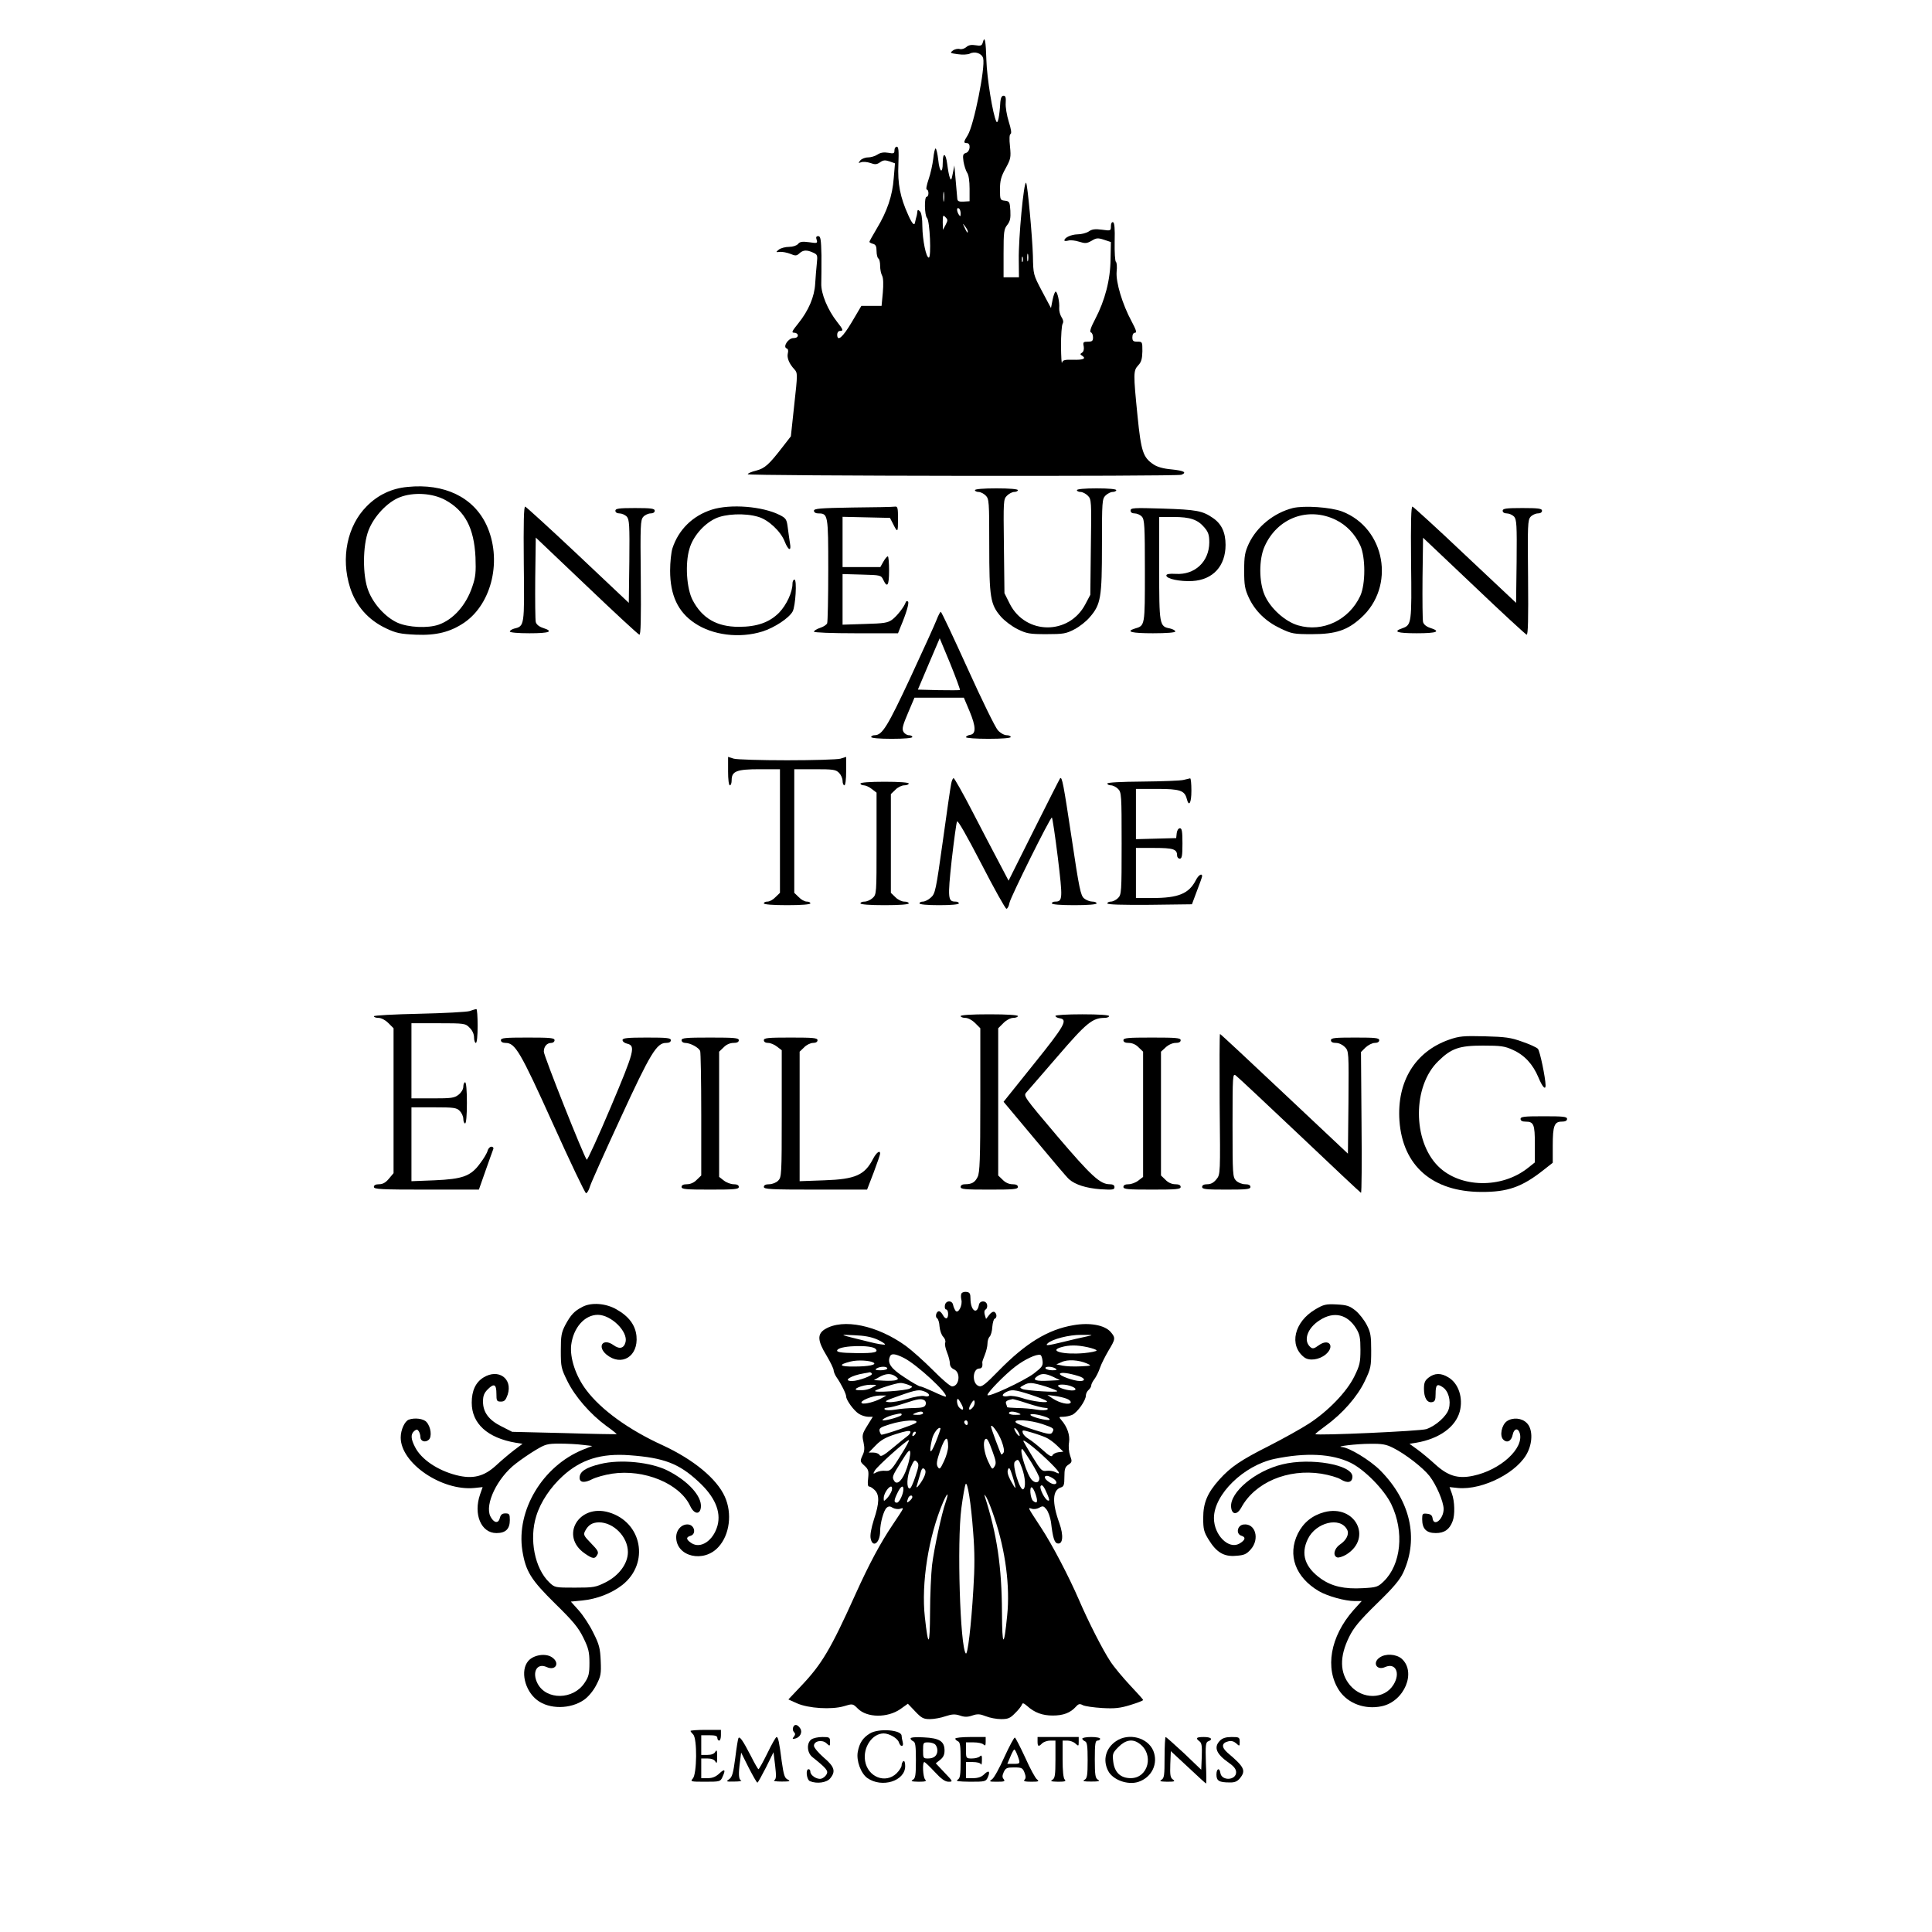 <?xml version="1.0" encoding="UTF-8" standalone="yes"?>
<svg version="1.0" xmlns="http://www.w3.org/2000/svg" width="1080" height="1080" viewBox="0 0 1080 1080" preserveAspectRatio="xMidYMid meet">
  <g transform="translate(0,1080) scale(0.1,-0.1)" fill="#000000" stroke="none">
    <path d="M5494 10563 c-5 -18 -11 -21 -40 -16 -24 4 -40 1 -52 -10 -10 -9 -27
-14 -37 -11 -11 3 -29 -1 -39 -9 -17 -13 -15 -14 28 -20 27 -4 56 -2 67 3 28
15 68 2 75 -26 13 -51 -52 -374 -86 -429 -24 -39 -25 -45 -5 -45 23 0 19 -47
-5 -55 -17 -5 -19 -12 -14 -48 4 -23 13 -51 20 -62 9 -12 14 -47 14 -90 l0
-70 -34 -2 c-28 -1 -34 2 -35 20 -1 12 -5 58 -9 102 l-7 80 -9 -45 c-7 -37
-10 -41 -16 -24 -5 11 -11 46 -15 77 -8 63 -25 68 -25 7 0 -65 -18 -54 -25 15
-4 36 -11 65 -15 65 -4 0 -10 -26 -13 -57 -4 -32 -15 -84 -26 -115 -11 -32
-16 -58 -10 -58 5 0 9 -9 9 -20 0 -11 -4 -20 -10 -20 -14 0 -12 -104 2 -118
16 -16 25 -222 10 -222 -15 0 -35 97 -36 175 0 43 -5 75 -13 83 -11 11 -13 11
-15 0 -1 -14 -4 -28 -8 -40 -1 -5 -3 -12 -4 -17 -3 -27 -16 -15 -39 37 -45 99
-60 175 -55 284 3 75 1 98 -9 98 -7 0 -13 -9 -13 -20 0 -18 -4 -20 -35 -14
-25 4 -43 1 -60 -10 -13 -9 -37 -16 -53 -16 -16 0 -36 -8 -43 -17 -12 -15 -12
-16 5 -10 10 4 33 2 51 -4 27 -10 36 -9 55 4 17 12 28 13 52 5 l31 -11 -7 -83
c-7 -98 -37 -186 -95 -282 -22 -37 -41 -71 -41 -74 0 -3 9 -8 20 -11 15 -4 20
-14 20 -40 0 -20 5 -39 10 -42 6 -3 10 -22 10 -41 0 -20 5 -44 11 -55 7 -13 8
-48 4 -95 l-7 -74 -57 0 -56 0 -53 -90 c-51 -86 -82 -113 -82 -70 0 11 7 20
15 20 21 0 19 7 -15 50 -53 67 -91 159 -89 215 1 28 1 98 1 158 -2 90 -5 107
-18 107 -11 0 -14 -6 -9 -20 6 -20 4 -21 -42 -14 -38 5 -52 3 -62 -10 -8 -9
-29 -16 -50 -16 -21 0 -46 -7 -57 -15 -18 -15 -18 -16 6 -13 14 1 40 -4 58
-11 28 -12 35 -12 51 3 21 19 41 20 76 4 25 -11 26 -15 21 -62 -3 -28 -7 -78
-9 -111 -4 -74 -37 -151 -94 -222 -37 -46 -40 -53 -23 -53 11 0 20 -7 20 -15
0 -9 -9 -15 -25 -15 -29 0 -61 -50 -37 -58 7 -2 10 -13 6 -27 -6 -25 7 -58 37
-90 18 -20 18 -26 -1 -197 l-19 -177 -45 -58 c-78 -101 -100 -121 -150 -134
-25 -6 -46 -15 -46 -20 0 -10 2399 -13 2424 -3 33 13 14 23 -55 30 -46 4 -81
14 -101 28 -58 39 -69 71 -89 269 -24 240 -24 255 4 285 17 18 22 36 23 78 0
53 0 54 -28 54 -23 0 -28 4 -28 25 0 15 6 25 15 25 11 0 6 16 -19 63 -52 96
-89 220 -84 278 3 27 1 52 -4 55 -5 4 -8 54 -7 112 2 75 -1 107 -9 110 -7 2
-12 -7 -12 -23 0 -25 -1 -26 -50 -19 -38 5 -56 3 -74 -10 -14 -9 -42 -16 -63
-16 -35 -1 -73 -18 -73 -34 0 -4 10 -4 21 -1 12 4 39 1 61 -6 35 -11 43 -10
70 5 26 16 35 17 69 6 l39 -13 -2 -96 c-1 -115 -31 -230 -86 -335 -25 -47 -32
-71 -24 -74 7 -2 12 -15 12 -28 0 -20 -5 -24 -29 -24 -25 0 -28 -3 -23 -26 3
-16 -1 -30 -9 -35 -12 -8 -12 -10 1 -18 24 -16 4 -24 -54 -22 -45 1 -55 -2
-59 -16 -3 -10 -5 32 -6 92 0 61 4 117 9 125 6 10 4 22 -6 37 -8 13 -14 35
-13 50 3 35 -10 93 -20 93 -4 0 -12 -21 -17 -46 l-9 -46 -50 94 c-49 93 -49
93 -51 198 -3 105 -30 400 -38 408 -13 12 -43 -312 -41 -430 l1 -98 -43 0 -43
0 0 134 c0 119 2 136 21 159 16 21 19 38 17 79 -3 49 -5 53 -30 56 -27 3 -28
5 -28 64 0 48 6 71 31 116 29 53 31 62 25 123 -5 43 -3 68 3 70 7 3 3 28 -10
69 -11 35 -19 83 -17 105 2 30 -1 40 -12 40 -10 0 -16 -12 -18 -35 -5 -82 -14
-124 -22 -110 -20 38 -53 244 -56 343 -3 107 -9 141 -20 100z m-217 -885 c-2
-13 -4 -3 -4 22 0 25 2 35 4 23 2 -13 2 -33 0 -45z m93 -71 c0 -18 -2 -19 -10
-7 -13 20 -13 43 0 35 6 -3 10 -16 10 -28z m-84 -64 l-15 -28 -1 43 c0 39 2
42 15 28 14 -14 14 -18 1 -43z m124 -37 c0 -12 -5 -7 -19 24 -11 24 -11 24 3
6 9 -11 16 -24 16 -30z m337 -163 c-3 -10 -5 -2 -5 17 0 19 2 27 5 18 2 -10 2
-26 0 -35z m-30 -5 c-3 -7 -5 -2 -5 12 0 14 2 19 5 13 2 -7 2 -19 0 -25z"/>
    <path d="M2278 8078 c-89 -8 -166 -45 -228 -108 -109 -109 -146 -289 -93 -455
33 -103 102 -181 202 -228 55 -26 79 -31 165 -35 115 -5 194 15 272 68 156
108 212 355 123 546 -73 155 -235 233 -441 212z m211 -73 c111 -61 161 -157
169 -320 3 -84 1 -110 -18 -165 -35 -104 -106 -183 -188 -212 -61 -21 -169
-16 -230 11 -66 30 -134 103 -163 179 -33 83 -32 252 1 337 30 78 105 158 174
185 76 30 183 24 255 -15z"/>
    <path d="M5450 8060 c0 -5 9 -10 20 -10 11 0 29 -9 40 -20 19 -19 20 -33 20
-278 0 -292 6 -331 65 -399 20 -23 61 -54 93 -70 51 -25 67 -28 162 -28 95 0
110 3 156 27 29 15 67 45 86 68 62 71 68 110 68 401 0 246 1 260 20 279 11 11
29 20 40 20 11 0 20 5 20 10 0 6 -43 10 -110 10 -67 0 -110 -4 -110 -10 0 -5
9 -10 20 -10 11 0 29 -9 41 -21 20 -20 21 -28 17 -287 l-3 -267 -28 -53 c-91
-173 -333 -172 -422 2 l-30 60 -3 262 c-3 255 -3 263 17 283 12 12 30 21 41
21 11 0 20 5 20 10 0 6 -47 10 -120 10 -73 0 -120 -4 -120 -10z"/>
    <path d="M2928 7650 c4 -351 4 -350 -54 -364 -13 -4 -24 -11 -24 -16 0 -6 45
-10 110 -10 113 0 137 10 75 30 -22 7 -37 20 -40 33 -3 12 -4 123 -3 247 l3
225 284 -270 c156 -149 288 -271 295 -273 8 -2 10 83 8 319 -3 293 -2 322 14
340 9 10 28 19 41 19 14 0 23 6 23 15 0 12 -19 15 -110 15 -91 0 -110 -3 -110
-15 0 -9 9 -15 23 -15 13 0 31 -8 41 -18 14 -17 16 -46 14 -250 l-3 -232 -284
268 c-156 147 -289 268 -295 270 -8 2 -10 -89 -8 -318z"/>
    <path d="M3979 7951 c-107 -34 -186 -112 -220 -216 -7 -22 -13 -78 -13 -125 0
-137 44 -231 137 -293 100 -68 251 -87 379 -47 67 21 149 75 169 112 16 30 25
178 10 178 -6 0 -11 -10 -11 -23 0 -47 -33 -118 -74 -161 -54 -55 -124 -80
-226 -80 -123 0 -205 48 -258 149 -34 65 -43 204 -18 287 19 68 79 138 144
169 55 27 167 32 240 10 57 -16 126 -81 148 -137 20 -51 39 -59 30 -11 -3 17
-8 56 -12 85 -6 49 -10 55 -45 73 -97 49 -276 63 -380 30z"/>
    <path d="M4768 7963 c-185 -3 -218 -6 -218 -18 0 -9 10 -15 24 -15 55 0 56 -7
56 -315 0 -156 -3 -290 -6 -299 -3 -8 -21 -20 -40 -26 -19 -6 -34 -16 -34 -21
0 -5 98 -9 235 -9 l235 0 13 33 c34 80 50 137 43 144 -5 5 -11 3 -13 -4 -9
-26 -49 -77 -76 -97 -25 -18 -45 -21 -153 -24 l-124 -4 0 142 0 141 107 -3
c107 -3 108 -3 121 -30 22 -47 32 -31 32 52 0 44 -3 80 -7 80 -5 0 -16 -14
-25 -30 l-17 -30 -106 0 -105 0 0 140 0 141 133 -3 132 -3 17 -33 c26 -52 28
-50 28 26 0 63 -2 72 -17 70 -10 -2 -116 -4 -235 -5z"/>
    <path d="M7227 7960 c-106 -27 -201 -104 -246 -199 -22 -48 -26 -69 -26 -151
0 -82 4 -103 26 -151 35 -75 96 -134 177 -172 63 -30 74 -32 177 -32 132 0
197 22 272 90 196 175 138 503 -105 596 -64 24 -212 34 -275 19z m240 -66 c59
-29 107 -78 137 -143 30 -66 30 -216 0 -282 -63 -135 -209 -205 -347 -165 -73
21 -155 95 -187 168 -33 74 -33 202 -1 273 71 160 243 224 398 149z"/>
    <path d="M7888 7656 c4 -340 3 -350 -49 -368 -55 -19 -29 -28 81 -28 113 0
137 10 75 30 -22 7 -37 20 -40 33 -3 12 -4 123 -3 247 l3 224 284 -269 c156
-149 289 -271 295 -273 8 -2 10 86 8 319 -3 293 -2 322 14 340 9 10 28 19 41
19 14 0 23 6 23 15 0 12 -19 15 -110 15 -91 0 -110 -3 -110 -15 0 -9 9 -15 23
-15 13 0 31 -8 41 -18 14 -17 16 -46 14 -251 l-3 -231 -284 267 c-156 148
-289 269 -295 271 -8 2 -10 -85 -8 -312z"/>
    <path d="M6320 7946 c0 -10 8 -16 23 -16 13 0 31 -8 40 -18 15 -16 17 -52 17
-304 0 -310 1 -305 -57 -322 -53 -17 -16 -26 102 -26 79 0 125 4 125 10 0 6
-14 13 -30 17 -59 11 -60 19 -60 335 l0 288 80 0 c93 0 135 -14 173 -59 22
-26 27 -42 27 -84 -1 -107 -81 -182 -188 -175 -36 2 -52 -1 -52 -9 0 -19 78
-35 146 -31 115 7 185 84 185 202 0 69 -22 117 -70 150 -59 41 -93 47 -283 53
-160 5 -178 4 -178 -11z"/>
    <path d="M5236 7336 c-9 -24 -75 -169 -146 -322 -129 -276 -158 -324 -201
-324 -10 0 -19 -4 -19 -10 0 -6 45 -10 115 -10 70 0 115 4 115 10 0 6 -9 10
-20 10 -10 0 -24 9 -30 20 -9 16 -3 37 26 105 l36 85 138 0 138 0 32 -76 c36
-86 37 -127 3 -132 -13 -2 -23 -8 -23 -13 0 -5 55 -9 125 -9 77 0 125 4 125
10 0 6 -10 10 -23 10 -13 0 -35 12 -49 28 -14 15 -90 170 -169 345 -79 174
-146 317 -150 317 -3 0 -14 -20 -23 -44z m130 -393 c-2 -2 -56 -2 -119 -1
l-116 3 61 144 61 143 59 -142 c32 -79 56 -145 54 -147z"/>
    <path d="M4070 6489 c0 -46 4 -79 10 -79 6 0 10 13 10 29 0 50 28 61 157 61
l113 0 0 -345 0 -346 -25 -24 c-13 -14 -33 -25 -45 -25 -11 0 -20 -4 -20 -10
0 -6 50 -10 130 -10 80 0 130 4 130 10 0 6 -9 10 -20 10 -12 0 -32 11 -45 25
l-25 24 0 346 0 345 115 0 c102 0 117 -2 135 -20 11 -11 20 -31 20 -45 0 -14
5 -25 10 -25 6 0 10 33 10 79 l0 80 -32 -10 c-18 -5 -152 -9 -298 -9 -146 0
-280 4 -298 9 l-32 10 0 -80z"/>
    <path d="M5317 6418 c-4 -18 -25 -163 -47 -323 -38 -272 -42 -291 -66 -312
-14 -13 -34 -23 -45 -23 -10 0 -19 -4 -19 -10 0 -6 43 -10 110 -10 67 0 110 4
110 10 0 6 -8 10 -19 10 -42 0 -44 18 -21 232 13 112 26 209 30 216 4 9 55
-81 136 -237 71 -138 134 -251 140 -251 6 0 14 15 17 33 6 32 227 477 237 477
3 0 18 -100 33 -221 28 -232 28 -249 -14 -249 -11 0 -19 -4 -19 -10 0 -6 48
-10 125 -10 77 0 125 4 125 10 0 6 -11 10 -24 10 -13 0 -34 8 -46 18 -19 16
-27 52 -70 341 -45 298 -53 342 -64 330 -2 -2 -68 -132 -146 -288 l-142 -284
-52 99 c-29 54 -96 183 -150 287 -53 103 -101 187 -105 187 -5 0 -11 -15 -14
-32z"/>
    <path d="M6615 6440 c-16 -4 -119 -8 -227 -9 -125 -1 -198 -5 -198 -11 0 -5 9
-10 20 -10 11 0 29 -9 40 -20 19 -19 20 -33 20 -305 0 -272 -1 -286 -20 -305
-11 -11 -29 -20 -40 -20 -11 0 -20 -5 -20 -10 0 -7 81 -9 236 -8 l237 3 28 75
c16 41 29 78 29 82 0 19 -21 6 -35 -22 -39 -76 -98 -100 -244 -100 l-91 0 0
140 0 140 103 0 c106 0 127 -7 127 -42 0 -10 7 -18 15 -18 12 0 15 16 15 85 0
67 -3 85 -14 85 -9 0 -16 -12 -18 -27 l-3 -28 -112 -3 -113 -3 0 141 0 140
118 0 c128 0 154 -9 166 -55 12 -48 26 -25 26 45 0 39 -3 69 -7 69 -5 -1 -21
-5 -38 -9z"/>
    <path d="M4810 6420 c0 -5 8 -10 19 -10 10 0 30 -9 45 -21 l26 -20 0 -284 c0
-279 0 -285 -22 -305 -12 -11 -32 -20 -45 -20 -13 0 -23 -4 -23 -10 0 -6 52
-10 135 -10 83 0 135 4 135 10 0 6 -11 10 -25 10 -14 0 -37 11 -50 25 l-25 24
0 276 0 276 25 24 c13 14 36 25 50 25 14 0 25 5 25 10 0 6 -52 10 -135 10 -83
0 -135 -4 -135 -10z"/>
    <path d="M2625 5148 c-16 -5 -144 -12 -282 -15 -139 -3 -253 -9 -253 -14 0 -5
12 -9 26 -9 15 0 38 -12 55 -29 l29 -29 0 -405 0 -405 -26 -31 c-18 -22 -35
-31 -55 -31 -19 0 -29 -5 -29 -15 0 -13 39 -15 294 -15 l293 0 38 108 c21 59
40 113 43 120 2 6 -3 12 -11 12 -8 0 -18 -10 -21 -22 -3 -13 -22 -45 -42 -71
-52 -72 -97 -88 -256 -95 l-128 -5 0 207 0 206 125 0 c112 0 127 -2 145 -20
11 -11 20 -31 20 -45 0 -14 5 -25 10 -25 6 0 10 45 10 115 0 70 -4 115 -10
115 -5 0 -10 -11 -10 -24 0 -15 -11 -33 -26 -45 -24 -19 -40 -21 -145 -21
l-119 0 0 210 0 210 150 0 c147 0 152 -1 175 -25 16 -15 25 -36 25 -55 0 -16
5 -30 10 -30 6 0 10 38 10 95 0 52 -3 95 -7 94 -5 0 -21 -5 -38 -11z"/>
    <path d="M5370 5120 c0 -5 12 -10 26 -10 15 0 38 -12 55 -29 l29 -29 0 -402
c0 -332 -3 -406 -15 -429 -15 -31 -33 -41 -71 -41 -15 0 -24 -6 -24 -15 0 -13
24 -15 160 -15 136 0 160 2 160 15 0 10 -10 15 -30 15 -19 0 -40 9 -55 25
l-25 24 0 411 0 412 29 29 c17 17 40 29 55 29 14 0 26 5 26 10 0 6 -60 10
-160 10 -100 0 -160 -4 -160 -10z"/>
    <path d="M5900 5121 c0 -5 10 -11 23 -13 48 -7 30 -40 -143 -255 l-170 -212
174 -208 c95 -114 181 -216 192 -225 35 -31 97 -50 176 -56 68 -4 78 -3 78 12
0 11 -9 16 -27 16 -53 0 -103 46 -293 269 -188 222 -190 225 -172 245 11 12
89 103 175 202 160 186 194 214 262 214 14 0 25 5 25 10 0 6 -57 10 -150 10
-86 0 -150 -4 -150 -9z"/>
    <path d="M6818 4628 c4 -391 4 -393 -18 -420 -15 -19 -31 -28 -51 -28 -19 0
-29 -5 -29 -15 0 -13 22 -15 135 -15 113 0 135 2 135 15 0 10 -10 15 -30 15
-17 0 -39 9 -50 20 -19 19 -20 33 -20 311 0 279 1 290 18 277 10 -7 170 -157
356 -333 185 -176 340 -321 344 -323 4 -1 5 175 3 392 l-3 395 25 25 c15 14
38 26 52 26 16 0 25 6 25 15 0 13 -22 15 -135 15 -113 0 -135 -2 -135 -15 0
-10 10 -15 28 -15 17 0 37 -10 50 -23 22 -23 22 -27 20 -310 l-3 -286 -355
334 c-195 184 -357 335 -360 335 -3 0 -3 -177 -2 -392z"/>
    <path d="M8100 4988 c-190 -67 -292 -234 -277 -453 18 -252 184 -397 457 -398
147 -1 228 27 349 123 l51 40 0 96 c0 111 9 134 50 134 20 0 30 5 30 15 0 13
-21 15 -130 15 -109 0 -130 -2 -130 -15 0 -10 10 -15 28 -15 46 0 52 -15 52
-126 l0 -102 -39 -31 c-147 -117 -380 -112 -502 10 -143 143 -143 448 1 587
73 72 118 87 250 87 99 0 122 -3 167 -24 65 -29 112 -80 143 -154 22 -53 40
-73 40 -44 -1 44 -32 193 -43 204 -7 8 -47 26 -88 40 -63 23 -94 27 -209 30
-120 3 -142 1 -200 -19z"/>
    <path d="M2800 4985 c0 -9 10 -15 26 -15 54 0 82 -47 265 -452 96 -213 179
-387 185 -388 6 0 16 17 22 38 6 20 83 192 171 382 167 363 202 420 254 420
17 0 27 5 27 15 0 13 -22 15 -135 15 -109 0 -135 -3 -135 -14 0 -8 11 -17 25
-20 49 -12 43 -38 -91 -355 -70 -166 -131 -298 -134 -294 -17 19 -240 581
-240 604 0 29 17 49 42 49 10 0 18 7 18 15 0 13 -23 15 -150 15 -127 0 -150
-2 -150 -15z"/>
    <path d="M3810 4985 c0 -8 9 -15 20 -15 29 0 76 -26 84 -45 3 -9 6 -169 6
-356 l0 -340 -25 -24 c-15 -16 -36 -25 -55 -25 -20 0 -30 -5 -30 -15 0 -13 24
-15 160 -15 136 0 160 2 160 15 0 10 -10 15 -29 15 -15 0 -40 9 -55 21 l-26
20 0 350 0 350 25 24 c15 16 36 25 55 25 20 0 30 5 30 15 0 13 -24 15 -160 15
-136 0 -160 -2 -160 -15z"/>
    <path d="M4270 4985 c0 -9 9 -15 24 -15 13 0 35 -9 50 -21 l26 -20 0 -355 c0
-341 -1 -355 -20 -374 -11 -11 -33 -20 -50 -20 -20 0 -30 -5 -30 -15 0 -13 39
-15 289 -15 l288 0 37 96 c20 53 36 100 36 105 0 22 -21 6 -39 -28 -47 -92
-99 -115 -273 -121 l-138 -5 0 362 0 362 25 24 c13 14 36 25 50 25 16 0 25 6
25 15 0 13 -23 15 -150 15 -127 0 -150 -2 -150 -15z"/>
    <path d="M6280 4985 c0 -10 10 -15 30 -15 19 0 40 -9 55 -25 l25 -24 0 -350 0
-350 -26 -20 c-15 -12 -40 -21 -55 -21 -19 0 -29 -5 -29 -15 0 -13 24 -15 160
-15 136 0 160 2 160 15 0 10 -10 15 -30 15 -19 0 -40 9 -55 25 l-25 24 0 346
0 346 26 24 c16 15 39 25 55 25 19 0 29 5 29 15 0 13 -24 15 -160 15 -136 0
-160 -2 -160 -15z"/>
    <path d="M5375 3570 c-4 -6 -4 -22 -1 -35 8 -31 -17 -80 -32 -63 -5 7 -12 22
-14 33 -5 28 -42 26 -46 -2 -2 -13 1 -23 7 -23 6 0 11 -11 11 -25 0 -30 -15
-33 -30 -5 -6 11 -15 20 -21 20 -15 0 -23 -31 -11 -39 7 -4 13 -25 14 -46 2
-22 11 -48 20 -57 10 -10 15 -24 12 -33 -4 -8 1 -33 10 -55 9 -22 16 -50 16
-63 0 -13 9 -26 23 -32 39 -17 30 -95 -11 -95 -10 0 -58 41 -107 91 -50 50
-117 110 -151 135 -161 116 -351 155 -452 94 -44 -27 -43 -64 8 -147 22 -37
40 -74 40 -83 0 -8 8 -27 17 -40 25 -35 53 -92 53 -106 0 -21 44 -81 72 -98
14 -9 38 -16 52 -16 l25 0 -31 -50 c-28 -45 -30 -54 -21 -92 7 -33 6 -51 -6
-75 -14 -31 -13 -34 11 -56 23 -21 25 -30 21 -71 -4 -31 -2 -46 6 -46 6 0 20
-9 31 -20 27 -27 26 -72 -5 -165 -15 -48 -22 -87 -18 -105 11 -56 53 -25 53
40 0 46 20 118 37 132 11 9 19 9 34 -1 11 -6 30 -9 41 -5 24 7 25 11 -43 -91
-68 -101 -131 -219 -206 -385 -141 -313 -190 -394 -306 -516 l-70 -74 49 -22
c64 -28 192 -36 261 -16 49 15 50 15 78 -13 51 -52 166 -53 238 -3 l42 30 41
-43 c35 -37 46 -43 82 -43 23 0 62 7 87 16 37 12 53 13 81 4 25 -9 43 -9 69 0
29 10 43 9 76 -4 22 -9 60 -16 85 -16 39 0 51 5 78 33 18 17 35 39 38 47 4 12
9 11 29 -6 42 -38 86 -54 144 -54 59 0 98 15 129 49 15 17 22 18 39 9 11 -6
60 -13 108 -16 70 -4 100 -1 158 17 39 12 71 24 71 28 0 3 -33 40 -73 82 -39
42 -90 102 -111 135 -41 62 -122 220 -176 346 -55 127 -149 307 -209 398 -80
123 -77 115 -53 108 11 -4 30 -1 42 6 19 11 24 10 40 -10 10 -13 21 -44 25
-70 10 -87 19 -117 37 -120 30 -6 34 45 10 113 -42 116 -39 185 8 200 17 5 20
15 20 59 0 44 4 56 22 68 21 14 22 18 10 51 -7 20 -10 51 -6 74 6 41 -10 87
-44 126 -14 16 -13 17 11 17 14 0 37 5 51 11 29 14 76 80 76 108 0 10 7 24 15
31 8 7 15 18 15 25 0 7 8 23 18 36 10 13 24 42 31 63 7 21 29 64 47 95 40 66
41 72 12 106 -34 38 -117 53 -208 37 -142 -24 -266 -100 -417 -254 -76 -78
-95 -93 -112 -86 -39 14 -35 98 4 98 14 0 19 12 16 33 -1 4 6 24 14 43 8 20
15 48 15 63 0 15 5 32 12 39 7 7 14 31 15 55 2 23 8 44 13 45 14 5 13 29 -1
38 -7 4 -19 -3 -29 -16 l-18 -23 -7 23 c-4 14 -3 25 5 30 7 4 10 16 8 26 -5
26 -42 25 -46 -1 -11 -58 -47 -30 -47 35 0 28 -4 36 -22 38 -11 2 -24 -2 -28
-8z m-471 -258 c27 -12 46 -25 43 -28 -3 -3 -43 3 -89 15 -178 44 -171 41 -83
37 55 -2 95 -9 129 -24z m1166 16 c-25 -5 -81 -18 -125 -29 -91 -22 -103 -23
-89 -9 24 24 121 49 189 48 70 0 70 0 25 -10z m-1176 -68 c19 -19 -6 -25 -105
-24 -94 1 -120 6 -106 20 23 23 188 27 211 4z m1186 9 c27 -6 50 -14 50 -18 0
-5 -32 -11 -70 -15 -114 -10 -201 12 -128 33 45 13 88 13 148 0z m-1027 -60
c73 -37 249 -200 234 -216 -2 -2 -33 10 -68 27 -35 16 -69 30 -75 30 -6 0 -46
22 -87 50 -76 49 -97 79 -83 115 7 21 29 19 79 -6z m775 -17 c3 -27 -3 -35
-50 -71 -57 -42 -258 -136 -258 -119 0 14 96 113 156 159 52 40 118 71 139 65
6 -1 11 -16 13 -34z m-945 -9 c20 -12 -27 -22 -107 -22 -85 -1 -93 10 -21 28
39 10 108 6 128 -6z m1193 -5 c28 -12 27 -13 -36 -16 -36 -2 -81 0 -100 4
l-35 7 30 13 c33 16 95 12 141 -8z m-1116 -28 c0 -5 -17 -10 -37 -10 -28 0
-34 3 -23 10 20 13 60 13 60 0z m940 0 c11 -7 7 -10 -17 -10 -17 0 -35 5 -38
10 -8 13 35 13 55 0z m-1026 -29 c7 -10 -76 -41 -111 -41 -55 0 -7 31 67 43
14 2 28 5 32 6 4 0 9 -3 12 -8z m1154 -13 c37 -11 43 -28 9 -28 -34 0 -118 30
-112 41 6 9 48 4 103 -13z m-1022 -2 c17 -13 17 -15 3 -21 -9 -3 -41 -5 -70
-3 l-54 3 30 17 c37 21 65 22 91 4z m882 -3 l37 -18 -59 -3 c-75 -4 -97 3 -70
23 25 19 47 19 92 -2z m-811 -44 c26 -10 27 -11 9 -21 -21 -12 -205 -25 -194
-13 8 9 118 44 140 44 9 1 29 -4 45 -10z m767 -9 c36 -12 66 -23 66 -27 0 -8
-170 3 -194 12 -17 8 -17 9 5 21 32 18 46 17 123 -6z m-964 -4 c-26 -15 -51
-19 -85 -17 -38 3 26 30 70 30 39 0 40 0 15 -13z m1115 2 c16 -7 21 -14 14
-18 -14 -9 -78 5 -92 19 -15 15 44 15 78 -1z m-821 -29 c30 -14 24 -31 -8 -23
-13 3 -55 -4 -94 -16 -38 -12 -85 -20 -104 -18 -29 3 -22 7 57 35 102 36 114
37 149 22z m583 -14 c43 -14 85 -30 93 -36 22 -16 -83 -3 -140 17 -25 8 -57
13 -71 10 -36 -7 -45 5 -17 21 32 17 47 16 135 -12z m-827 -20 c-37 -21 -99
-37 -112 -29 -18 11 59 43 102 43 l35 0 -25 -14z m1033 -4 c16 -6 25 -16 22
-22 -9 -14 -62 -2 -100 23 l-30 20 40 -5 c22 -3 53 -10 68 -16z m-795 -9 c7
-5 10 -16 6 -25 -5 -13 -19 -17 -63 -18 -31 0 -78 -4 -106 -9 -29 -5 -54 -4
-59 1 -6 5 0 9 15 10 13 0 56 11 94 24 78 26 94 28 113 17z m207 -22 c16 -30
9 -40 -13 -18 -12 12 -17 48 -7 48 2 0 11 -13 20 -30z m65 -15 c-22 -27 -31
-15 -13 16 13 22 19 26 21 14 2 -9 -2 -22 -8 -30z m304 20 c42 -14 86 -25 98
-25 14 0 18 -4 13 -9 -6 -5 -31 -6 -60 -1 -27 5 -76 9 -107 9 -32 1 -58 3 -58
5 0 2 -3 11 -6 19 -5 13 4 20 37 26 4 0 41 -10 83 -24z m-584 -55 c0 -5 -15
-10 -32 -9 -28 0 -30 2 -13 9 28 12 45 12 45 0z m535 0 c16 -7 13 -9 -17 -9
-21 -1 -38 4 -38 9 0 12 27 12 55 0z m-655 -9 c0 -8 -76 -31 -102 -31 -19 1
21 22 57 31 43 10 45 10 45 0z m809 -13 c13 -5 21 -11 18 -14 -8 -9 -107 16
-107 27 0 9 48 2 89 -13z m-729 -32 c-12 -10 -173 -66 -193 -66 -2 0 -7 9 -10
19 -4 17 5 23 57 39 75 24 168 29 146 8z m290 -2 c0 -8 -4 -12 -10 -9 -5 3
-10 10 -10 16 0 5 5 9 10 9 6 0 10 -7 10 -16z m418 -5 c64 -22 68 -25 53 -48
-7 -11 -25 -8 -97 15 -49 15 -96 34 -104 41 -24 22 76 16 148 -8z m-229 -95
c12 -32 16 -55 11 -64 -5 -8 -11 -12 -13 -10 -6 9 -57 145 -57 155 0 22 42
-35 59 -81z m-368 -5 c-30 -75 -40 -67 -21 16 8 34 37 72 47 61 2 -2 -10 -37
-26 -77z m469 37 c0 -6 -7 -2 -15 8 -8 11 -15 25 -15 30 0 6 7 2 15 -8 8 -11
15 -25 15 -30z m-629 -5 c-12 -9 -50 -39 -84 -68 -48 -40 -64 -48 -70 -37 -4
8 -20 14 -35 14 l-26 0 39 40 c30 31 57 46 115 64 50 16 76 21 79 13 2 -6 -6
-18 -18 -26z m774 -6 c17 -7 46 -28 65 -47 l34 -33 -27 -3 c-16 -2 -31 -10
-34 -18 -4 -10 -19 -2 -55 31 -28 25 -63 53 -79 62 -15 9 -30 24 -32 34 -4 16
-1 16 47 2 28 -8 65 -21 81 -28z m-733 13 c-7 -7 -12 -8 -12 -2 0 6 3 14 7 17
3 4 9 5 12 2 2 -3 -1 -11 -7 -17z m188 -65 c0 -17 -10 -54 -23 -81 -21 -45
-25 -48 -35 -32 -9 15 -6 34 15 95 27 76 43 83 43 18z m249 -29 c19 -52 21
-65 10 -82 -12 -19 -14 -17 -36 30 -22 48 -30 107 -16 122 10 10 18 -3 42 -70z
m-515 -21 c-50 -81 -57 -87 -84 -85 -16 2 -38 -2 -50 -8 -20 -11 -21 -10 -10
9 12 23 177 171 191 171 4 0 -16 -39 -47 -87z m819 -22 c68 -65 85 -91 46 -70
-12 6 -34 9 -49 7 -25 -4 -32 3 -76 75 -27 44 -51 85 -53 90 -7 18 62 -35 132
-102z m-783 -46 c-23 -68 -54 -100 -71 -74 -14 22 -12 27 39 108 38 61 48 72
50 53 2 -12 -6 -52 -18 -87z m694 32 c25 -41 46 -81 46 -90 0 -25 -19 -31 -40
-12 -28 25 -75 175 -56 175 3 0 25 -33 50 -73z m-647 -81 c-12 -37 -26 -68
-32 -67 -19 1 -16 67 5 116 18 42 23 47 35 34 13 -13 12 -23 -8 -83z m596 47
c19 -53 22 -109 7 -118 -18 -11 -64 137 -47 154 18 18 22 14 40 -36z m-544
-41 c-12 -33 -55 -88 -44 -57 3 11 11 39 18 62 8 32 14 40 23 32 9 -7 10 -18
3 -37z m507 -69 c-2 -2 -13 16 -26 40 -16 30 -21 50 -15 63 6 15 11 7 26 -41
10 -32 17 -61 15 -62z m213 51 c33 -24 11 -43 -23 -20 -28 18 -34 36 -13 36 7
0 23 -7 36 -16z m-449 -299 c9 -110 9 -196 1 -320 -12 -204 -32 -369 -42 -358
-32 35 -50 620 -25 812 9 68 20 129 24 135 10 17 30 -104 42 -269z m415 211
c12 -29 13 -37 3 -34 -17 5 -49 68 -41 81 8 12 19 -2 38 -47z m-870 22 c-4
-13 -16 -32 -26 -43 -19 -19 -19 -19 -19 1 0 23 26 64 41 64 6 0 7 -10 4 -22z
m65 8 c0 -28 -23 -76 -36 -76 -18 0 -18 12 3 55 17 36 33 46 33 21z m740 -32
c13 -40 8 -53 -15 -34 -16 13 -22 85 -6 75 5 -3 15 -21 21 -41z m-504 -42
c-22 -62 -64 -256 -76 -352 -5 -47 -11 -166 -11 -265 -1 -191 -10 -199 -29
-25 -21 189 20 450 102 643 25 57 34 57 14 -1z m273 -87 c62 -184 88 -384 71
-547 -18 -182 -28 -177 -29 17 -1 258 -28 439 -96 650 -4 14 -2 12 9 -5 8 -14
29 -65 45 -115z m-459 116 c0 -5 -7 -14 -15 -21 -16 -14 -18 -10 -9 14 6 17
24 22 24 7z"/>
    <path d="M3255 3494 c-45 -23 -64 -44 -94 -99 -23 -44 -26 -62 -26 -146 0 -90
2 -99 37 -170 43 -87 128 -184 216 -249 34 -24 60 -45 59 -47 -2 -1 -134 1
-294 6 l-290 7 -59 30 c-71 35 -104 79 -104 139 0 32 6 48 27 69 35 35 48 28
48 -25 0 -40 2 -44 25 -44 20 0 27 8 38 39 29 90 -52 147 -135 96 -44 -27 -66
-74 -66 -141 0 -117 88 -197 246 -224 l38 -6 -48 -36 c-26 -20 -71 -58 -99
-84 -68 -63 -131 -79 -224 -55 -105 27 -196 89 -230 157 -24 46 -25 72 -4 90
13 10 17 10 25 -2 5 -8 9 -22 9 -32 0 -23 26 -33 46 -16 20 16 13 73 -12 100
-17 19 -66 25 -99 13 -23 -9 -45 -57 -45 -100 0 -143 228 -299 411 -282 l47 5
-14 -40 c-39 -111 5 -217 91 -217 52 0 75 23 75 73 0 33 -3 37 -25 37 -18 0
-26 -7 -31 -26 -8 -33 -34 -28 -53 10 -32 67 39 215 142 294 28 22 79 57 111
76 55 33 66 36 135 36 42 0 100 -3 129 -7 l53 -6 -53 -21 c-225 -92 -373 -339
-338 -564 19 -117 48 -163 184 -297 100 -98 129 -133 157 -190 29 -59 34 -80
34 -141 0 -60 -4 -77 -27 -111 -63 -96 -214 -98 -263 -4 -33 64 -3 117 51 92
51 -23 76 24 29 55 -36 24 -103 13 -132 -21 -46 -53 -20 -166 50 -219 68 -52
186 -51 262 2 23 16 51 49 68 82 26 50 28 63 25 136 -3 69 -8 91 -41 156 -20
42 -57 98 -82 126 l-44 49 63 6 c82 8 165 40 225 87 153 121 111 351 -76 406
-168 49 -275 -133 -134 -230 44 -31 57 -32 70 -7 9 15 2 26 -35 64 -41 42 -44
48 -33 69 18 34 40 47 77 48 82 0 162 -81 162 -166 0 -64 -49 -131 -124 -169
-56 -28 -67 -30 -172 -30 -111 0 -113 0 -144 30 -81 78 -113 241 -72 371 24
78 79 160 148 223 102 93 215 128 374 116 191 -14 275 -46 383 -146 92 -84
129 -168 108 -247 -23 -84 -94 -132 -146 -98 -30 20 -32 33 -4 41 32 10 22 59
-13 63 -36 4 -68 -29 -68 -71 0 -109 154 -146 236 -55 63 68 78 188 36 281
-45 101 -175 208 -348 288 -189 86 -345 199 -427 309 -59 78 -92 179 -84 251
12 97 75 169 149 169 74 0 169 -93 155 -152 -9 -36 -34 -42 -68 -17 -58 41
-93 -7 -39 -53 84 -69 179 -11 168 103 -6 61 -42 110 -111 149 -60 35 -142 41
-192 14z"/>
    <path d="M7352 3480 c-117 -69 -148 -200 -62 -267 28 -22 83 -15 120 15 55 46
19 94 -39 51 -25 -18 -33 -20 -45 -10 -43 36 -18 108 53 152 78 50 153 32 202
-47 20 -33 24 -52 24 -119 0 -71 -4 -88 -34 -149 -42 -86 -146 -194 -254 -264
-43 -28 -142 -83 -220 -123 -161 -81 -217 -119 -281 -190 -67 -75 -90 -130
-90 -215 0 -62 4 -78 30 -120 44 -72 86 -97 153 -91 46 3 59 9 83 36 51 58 26
147 -40 139 -36 -4 -45 -53 -12 -63 26 -8 21 -25 -12 -44 -60 -34 -142 48
-142 143 0 132 167 295 340 331 174 36 319 29 424 -22 78 -38 189 -151 228
-233 73 -153 54 -336 -43 -430 -32 -31 -40 -34 -116 -38 -104 -6 -174 10 -235
53 -90 64 -114 138 -73 222 45 93 180 126 219 53 14 -25 -3 -60 -41 -85 -31
-22 -40 -62 -14 -71 8 -3 31 4 51 16 148 92 50 282 -123 237 -67 -18 -117 -58
-148 -120 -59 -120 -14 -244 118 -322 49 -28 145 -55 200 -55 l39 0 -47 -52
c-129 -147 -160 -325 -79 -448 49 -73 144 -108 238 -88 127 27 195 192 111
266 -31 26 -90 30 -123 6 -42 -29 -16 -74 31 -53 58 26 87 -33 47 -98 -50 -83
-174 -85 -243 -4 -58 69 -60 160 -5 271 25 51 58 91 154 185 95 92 129 133
149 176 87 191 39 400 -130 570 -56 56 -172 127 -214 130 -41 3 83 18 157 18
68 1 91 -3 130 -23 68 -34 166 -110 203 -157 38 -49 78 -142 79 -184 0 -57
-55 -103 -62 -52 -2 16 -11 23 -30 25 -26 3 -28 0 -28 -30 0 -54 23 -78 76
-78 48 0 77 20 94 66 14 35 12 112 -4 155 l-13 36 47 -5 c140 -13 340 90 391
203 28 60 25 130 -6 160 -28 29 -79 33 -112 10 -29 -21 -41 -81 -20 -102 21
-22 46 -9 53 27 7 34 29 40 39 10 27 -85 -107 -208 -261 -240 -85 -18 -141 0
-212 65 -31 28 -76 66 -100 83 l-43 31 38 6 c128 22 219 87 243 174 20 76 -6
157 -63 191 -41 26 -78 25 -111 -1 -21 -16 -26 -29 -26 -63 0 -50 18 -80 46
-74 15 3 19 12 19 45 0 52 8 60 39 39 32 -20 48 -75 35 -121 -11 -41 -73 -96
-126 -114 -32 -11 -611 -37 -620 -28 -1 2 25 23 58 47 94 68 177 163 218 249
34 71 36 82 36 171 0 82 -3 102 -25 144 -14 27 -42 63 -63 80 -33 26 -48 31
-105 34 -60 3 -73 0 -120 -28z"/>
    <path d="M3355 2616 c-81 -20 -115 -42 -115 -77 0 -27 27 -30 70 -8 21 11 72
25 111 31 180 27 378 -55 437 -180 22 -48 56 -51 60 -7 6 61 -71 146 -185 204
-95 48 -266 65 -378 37z"/>
    <path d="M7168 2614 c-150 -36 -294 -156 -286 -239 4 -43 33 -45 56 -4 76 142
260 220 448 191 43 -7 92 -21 109 -32 39 -24 65 -17 65 16 0 66 -234 107 -392
68z"/>
    <path d="M4434 1145 c-4 -9 -2 -21 4 -27 9 -9 8 -15 0 -26 -10 -12 -9 -14 6
-11 28 6 43 35 30 56 -15 24 -33 27 -40 8z"/>
    <path d="M3860 1124 c0 -3 7 -12 15 -20 23 -23 21 -220 -2 -246 -15 -17 -13
-18 69 -18 81 0 85 1 96 25 20 43 14 50 -16 22 -20 -19 -39 -27 -65 -27 l-37
0 0 55 0 55 35 0 c22 0 38 -6 44 -17 8 -14 10 -8 10 27 0 35 -2 41 -10 28 -6
-12 -22 -18 -44 -18 l-35 0 0 55 0 55 45 0 c33 0 45 -4 45 -15 0 -8 5 -15 10
-15 6 0 10 14 10 30 l0 30 -85 0 c-47 0 -85 -3 -85 -6z"/>
    <path d="M4863 1110 c-40 -24 -59 -54 -68 -103 -9 -49 17 -120 53 -146 82 -58
212 -17 212 66 0 20 -4 32 -10 28 -5 -3 -10 -14 -10 -24 0 -9 -13 -29 -28 -44
-62 -60 -161 -21 -176 69 -13 76 40 154 104 154 31 0 78 -27 85 -50 9 -28 29
-26 21 3 -3 12 -6 27 -6 34 0 33 -128 43 -177 13z"/>
    <path d="M4128 1084 c-3 -5 -11 -55 -18 -112 -11 -84 -17 -106 -34 -118 -19
-13 -17 -14 29 -13 28 0 44 3 38 6 -14 5 -16 37 -6 108 l6 48 42 -84 c24 -46
45 -84 49 -84 3 0 24 38 48 85 l42 85 9 -74 c7 -59 6 -75 -4 -82 -9 -5 7 -8
41 -8 45 0 51 2 34 11 -18 8 -23 25 -34 101 -14 110 -20 137 -29 137 -4 0 -27
-40 -51 -90 -24 -49 -47 -90 -50 -90 -3 0 -22 33 -42 73 -45 87 -63 113 -70
101z"/>
    <path d="M4535 1076 c-27 -20 -24 -74 6 -98 79 -63 90 -77 80 -96 -6 -11 -19
-22 -30 -25 -23 -6 -61 18 -61 39 0 8 -4 14 -10 14 -18 0 -11 -60 8 -67 39
-16 94 -8 113 16 32 39 24 65 -36 116 -30 26 -55 56 -55 66 0 27 46 36 70 14
19 -18 20 -17 20 8 0 25 -3 27 -43 27 -24 0 -52 -6 -62 -14z"/>
    <path d="M5090 1082 c0 -5 7 -12 15 -16 12 -4 15 -26 15 -105 0 -85 -3 -102
-17 -110 -14 -8 -7 -10 32 -11 38 0 46 3 37 12 -13 13 -17 98 -5 98 4 0 30
-25 58 -55 37 -40 58 -55 78 -55 25 0 24 2 -23 51 l-49 52 24 19 c18 14 25 29
25 52 0 52 -28 70 -116 74 -45 3 -74 0 -74 -6z m138 -34 c7 -7 12 -21 12 -33
0 -29 -19 -45 -52 -45 -27 0 -28 2 -28 45 0 43 1 45 28 45 15 0 33 -5 40 -12z"/>
    <path d="M5340 1081 c0 -5 7 -11 15 -15 12 -4 15 -26 15 -105 0 -85 -3 -102
-17 -110 -13 -8 5 -10 70 -11 84 0 88 1 99 25 15 34 5 42 -21 16 -14 -14 -34
-21 -61 -21 l-40 0 0 45 0 45 39 0 c22 0 42 -5 44 -12 3 -7 6 3 6 21 1 27 -2
32 -11 23 -7 -7 -27 -12 -45 -12 -32 0 -33 1 -33 45 l0 45 43 0 c24 0 48 -5
55 -12 9 -9 12 -6 12 15 l0 27 -85 0 c-47 0 -85 -4 -85 -9z"/>
    <path d="M5615 979 c-27 -61 -58 -117 -69 -125 -19 -13 -16 -14 28 -14 40 0
46 2 37 14 -9 10 -9 20 0 40 11 23 18 26 58 26 42 0 48 -3 58 -29 8 -21 8 -32
0 -40 -8 -8 3 -11 38 -11 41 0 46 2 32 13 -9 6 -39 61 -66 122 -28 60 -54 111
-58 112 -4 1 -30 -47 -58 -108z m73 8 c17 -46 16 -47 -22 -47 l-35 0 17 40 c9
22 19 40 22 40 4 0 11 -15 18 -33z"/>
    <path d="M5800 1065 c0 -29 6 -31 26 -10 9 8 29 15 45 15 l29 0 0 -105 c0 -88
-3 -106 -17 -114 -14 -8 -7 -10 32 -11 38 0 46 3 37 12 -8 8 -12 48 -12 115
l0 103 27 0 c14 0 35 -7 45 -17 17 -15 18 -15 18 10 l0 27 -115 0 -115 0 0
-25z"/>
    <path d="M6050 1081 c0 -5 7 -11 15 -15 12 -4 15 -26 15 -105 0 -85 -3 -102
-17 -110 -14 -8 -5 -10 37 -10 42 0 51 2 38 10 -15 8 -18 26 -18 114 0 87 3
105 15 105 8 0 15 5 15 10 0 6 -22 10 -50 10 -27 0 -50 -4 -50 -9z"/>
    <path d="M6239 1067 c-58 -39 -76 -106 -44 -167 26 -50 109 -80 168 -61 76 25
113 103 84 174 -31 74 -137 102 -208 54z m129 -13 c85 -59 52 -194 -47 -194
-57 0 -91 32 -98 93 -5 43 -3 49 30 82 39 39 78 46 115 19z"/>
    <path d="M6510 975 c0 -98 -2 -115 -17 -124 -14 -8 -7 -10 31 -11 43 0 47 2
32 13 -14 10 -16 25 -14 85 l3 73 97 -90 c53 -50 98 -91 100 -91 2 0 2 52 -1
115 -3 98 -1 116 13 121 29 11 17 24 -24 24 -43 0 -49 -6 -25 -24 13 -9 15
-28 13 -85 l-3 -74 -96 92 c-54 50 -100 91 -103 91 -3 0 -6 -52 -6 -115z"/>
    <path d="M6820 1070 c-37 -37 -21 -75 49 -124 29 -20 41 -36 41 -53 0 -46 -81
-50 -88 -4 -5 32 -22 25 -22 -9 0 -35 15 -44 74 -44 28 -1 43 6 57 23 35 43
26 63 -69 143 -35 31 -34 55 5 64 16 4 30 0 43 -11 19 -18 20 -17 20 8 0 25
-3 27 -45 27 -32 0 -51 -6 -65 -20z"/>
  </g>
</svg>